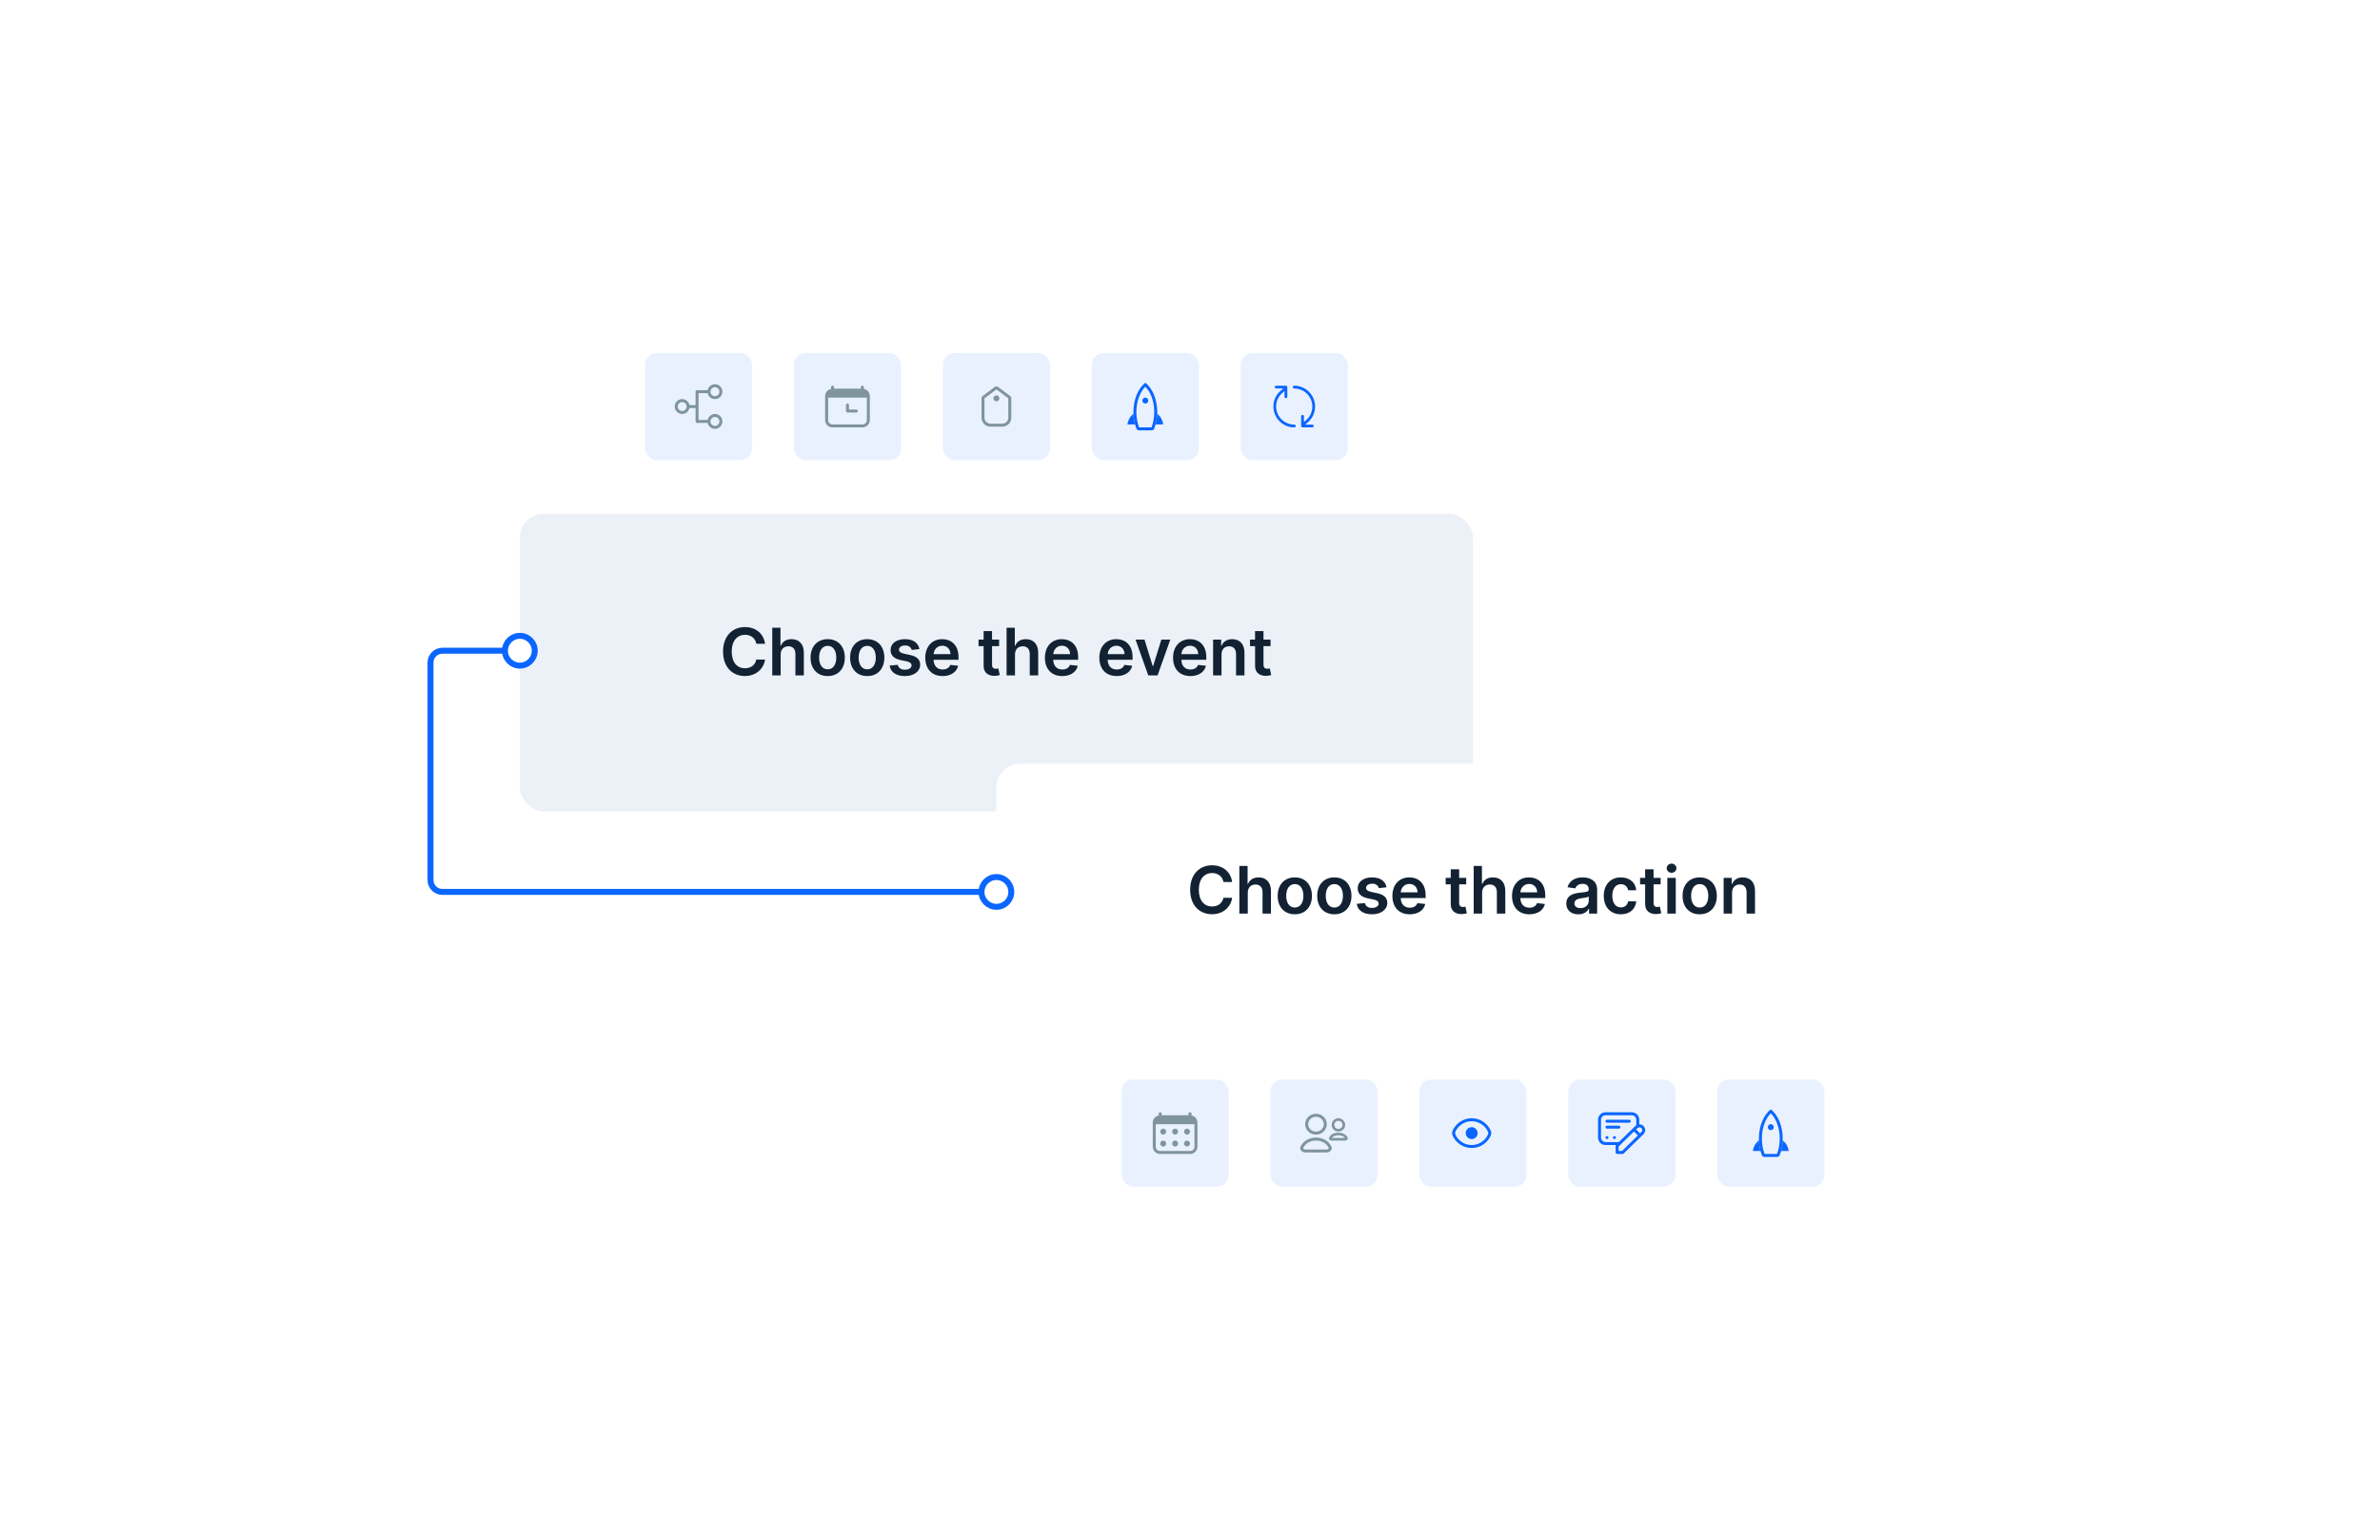 <svg width="680" height="440" viewBox="0 0 680 440" fill="none" xmlns="http://www.w3.org/2000/svg">
<rect x="490.624" y="308.502" width="30.635" height="30.635" rx="3.404" fill="#E9F1FF"/>
<path fill-rule="evenodd" clip-rule="evenodd" d="M507.713 329.776C508.207 328.496 508.494 326.996 508.494 325.385C508.494 322.277 507.432 319.643 505.941 318.147C504.451 319.643 503.388 322.277 503.388 325.385C503.388 326.996 503.676 328.496 504.169 329.776H507.713ZM505.941 317.012C507.964 318.586 509.345 321.744 509.345 325.385C509.345 327.11 509.035 328.728 508.493 330.119C508.372 330.432 508.065 330.627 507.73 330.627H504.153C503.818 330.627 503.511 330.432 503.389 330.119C502.848 328.728 502.537 327.11 502.537 325.385C502.537 321.744 503.918 318.586 505.941 317.012Z" fill="#0B66FF"/>
<path d="M508.885 328.925H511.048C510.903 327.71 510.271 326.632 509.337 325.865C509.301 326.943 509.144 327.973 508.885 328.925Z" fill="#0B66FF"/>
<path d="M502.997 328.925C502.739 327.973 502.582 326.943 502.545 325.866C501.612 326.633 500.98 327.711 500.836 328.925H502.997Z" fill="#0B66FF"/>
<path d="M506.792 322.118C506.792 322.588 506.411 322.969 505.941 322.969C505.471 322.969 505.09 322.588 505.09 322.118C505.09 321.648 505.471 321.267 505.941 321.267C506.411 321.267 506.792 321.648 506.792 322.118Z" fill="#0B66FF"/>
<rect x="448.074" y="308.502" width="30.635" height="30.635" rx="3.404" fill="#E9F1FF"/>
<path d="M470.059 322.962C470.061 322.518 469.89 322.1 469.576 321.787C469.243 321.453 468.798 321.298 468.357 321.313V319.99C468.357 318.818 467.403 317.863 466.229 317.863H458.712C457.539 317.863 456.584 318.818 456.584 319.99V325.096C456.584 326.27 457.539 327.224 458.712 327.224H461.691C461.641 327.295 461.607 327.376 461.607 327.464V329.351C461.607 329.586 461.797 329.776 462.032 329.776H463.605C463.715 329.776 463.823 329.733 463.902 329.655L468.862 324.814C468.87 324.807 468.879 324.805 468.886 324.797C468.892 324.791 468.895 324.783 468.9 324.776L469.561 324.131C469.879 323.821 470.056 323.406 470.059 322.962ZM457.435 325.096V319.99C457.435 319.286 458.008 318.714 458.712 318.714H466.229C466.933 318.714 467.506 319.286 467.506 319.99V321.575C467.419 321.632 467.336 321.696 467.258 321.771L462.541 326.373H458.712C458.008 326.373 457.435 325.8 457.435 325.096ZM463.431 328.925H462.458V327.643L463.015 327.099L463.017 327.098L466.848 323.36L467.976 324.488L463.431 328.925ZM468.967 323.523L468.586 323.895L467.457 322.767L467.853 322.381C468.163 322.078 468.667 322.079 468.975 322.387C469.127 322.54 469.209 322.741 469.208 322.956C469.207 323.171 469.121 323.373 468.967 323.523Z" fill="#0B66FF"/>
<path d="M459.137 320.841H465.52C465.754 320.841 465.945 320.651 465.945 320.416C465.945 320.181 465.754 319.99 465.52 319.99H459.137C458.902 319.99 458.712 320.181 458.712 320.416C458.712 320.651 458.902 320.841 459.137 320.841Z" fill="#0B66FF"/>
<path d="M459.137 322.543H462.541C462.776 322.543 462.967 322.353 462.967 322.118C462.967 321.883 462.776 321.692 462.541 321.692H459.137C458.902 321.692 458.712 321.883 458.712 322.118C458.712 322.353 458.902 322.543 459.137 322.543Z" fill="#0B66FF"/>
<path d="M459.137 325.522C459.372 325.522 459.563 325.331 459.563 325.096C459.563 324.861 459.372 324.671 459.137 324.671C458.902 324.671 458.712 324.861 458.712 325.096C458.712 325.331 458.902 325.522 459.137 325.522Z" fill="#0B66FF"/>
<path d="M461.265 325.522C461.5 325.522 461.69 325.331 461.69 325.096C461.69 324.861 461.5 324.671 461.265 324.671C461.03 324.671 460.839 324.861 460.839 325.096C460.839 325.331 461.03 325.522 461.265 325.522Z" fill="#0B66FF"/>
<rect x="405.525" y="308.502" width="30.635" height="30.635" rx="3.404" fill="#E9F1FF"/>
<path d="M420.482 320.416C422.499 320.416 424.331 321.609 425.149 323.456C425.252 323.688 425.252 323.952 425.149 324.184C424.331 326.03 422.499 327.224 420.482 327.224C418.465 327.224 416.634 326.03 415.814 324.183C415.712 323.952 415.712 323.687 415.814 323.455C416.634 321.609 418.465 320.416 420.482 320.416ZM420.482 319.565C418.05 319.565 415.962 321.022 415.036 323.111C414.836 323.562 414.836 324.078 415.036 324.528C415.962 326.617 418.05 328.075 420.482 328.075C422.913 328.075 425.002 326.617 425.927 324.528C426.127 324.078 426.127 323.562 425.927 323.111C425.002 321.022 422.913 319.565 420.482 319.565Z" fill="#0B66FF"/>
<path d="M420.482 325.522C421.422 325.522 422.184 324.76 422.184 323.82C422.184 322.88 421.422 322.118 420.482 322.118C419.542 322.118 418.78 322.88 418.78 323.82C418.78 324.76 419.542 325.522 420.482 325.522Z" fill="#0B66FF"/>
<rect x="362.977" y="308.502" width="30.635" height="30.635" rx="3.404" fill="#E9F1FF"/>
<g clip-path="url(#clip0)">
<path d="M381.347 323.065C381.473 323.146 381.609 323.212 381.753 323.262C381.786 323.274 381.82 323.284 381.854 323.295C382.026 323.345 382.21 323.371 382.399 323.371C382.589 323.371 382.772 323.344 382.945 323.295C382.979 323.284 383.012 323.274 383.045 323.262C383.189 323.212 383.325 323.146 383.451 323.065C383.981 322.725 384.332 322.137 384.332 321.468C384.332 320.417 383.466 319.565 382.399 319.565C381.331 319.565 380.466 320.417 380.466 321.468C380.466 322.137 380.816 322.725 381.347 323.065ZM382.399 320.303C383.042 320.303 383.576 320.817 383.576 321.468C383.576 322.001 383.215 322.447 382.73 322.587C382.626 322.617 382.516 322.634 382.399 322.634C382.283 322.634 382.173 322.618 382.068 322.587C381.582 322.447 381.222 322.001 381.222 321.468C381.222 320.817 381.756 320.303 382.399 320.303Z" fill="#7F949E"/>
<path d="M385.043 325.082C384.772 324.532 384.264 324.085 383.547 323.856C383.401 323.809 383.245 323.771 383.082 323.744C383.047 323.738 383.012 323.733 382.977 323.728C382.794 323.702 382.602 323.689 382.399 323.689C382.197 323.689 382.004 323.702 381.821 323.728C381.786 323.733 381.751 323.738 381.717 323.744C381.553 323.772 381.398 323.809 381.251 323.856C380.536 324.086 380.027 324.532 379.755 325.082C379.537 325.522 379.954 325.947 380.461 325.947H384.337C384.843 325.947 385.26 325.522 385.043 325.082ZM380.551 325.209C380.803 324.851 381.249 324.553 381.929 324.457C382.074 324.437 382.231 324.426 382.399 324.426C382.567 324.426 382.723 324.437 382.869 324.457C383.55 324.553 383.996 324.851 384.247 325.209H380.551Z" fill="#7F949E"/>
<path d="M375.997 324.245C377.704 324.245 379.088 322.912 379.088 321.267C379.088 319.622 377.704 318.288 375.997 318.288C374.29 318.288 372.907 319.622 372.907 321.267C372.907 322.912 374.291 324.245 375.997 324.245ZM375.997 319.139C377.264 319.139 378.237 320.121 378.237 321.267C378.237 322.412 377.264 323.394 375.997 323.394C374.731 323.394 373.758 322.412 373.758 321.267C373.758 320.121 374.731 319.139 375.997 319.139Z" fill="#7F949E"/>
<path d="M375.999 325.096H375.997C373.819 325.096 372.321 326.223 371.609 327.627C371.165 328.503 371.99 329.351 373.002 329.351H378.992C380.004 329.351 380.829 328.503 380.385 327.627C379.674 326.223 378.177 325.097 375.999 325.096ZM379.591 328.262C379.489 328.38 379.273 328.5 378.993 328.5H373.003C372.723 328.5 372.507 328.38 372.404 328.262C372.357 328.206 372.342 328.163 372.339 328.138C372.336 328.119 372.334 328.08 372.369 328.012C372.939 326.887 374.146 325.947 375.998 325.947C377.85 325.947 379.057 326.887 379.628 328.012C379.662 328.08 379.66 328.119 379.657 328.138C379.652 328.163 379.639 328.206 379.591 328.262Z" fill="#7F949E"/>
</g>
<rect x="320.427" y="308.502" width="30.635" height="30.635" rx="3.404" fill="#E9F1FF"/>
<g clip-path="url(#clip1)">
<path d="M332.341 324.245C332.811 324.245 333.192 323.864 333.192 323.394C333.192 322.924 332.811 322.543 332.341 322.543C331.871 322.543 331.49 322.924 331.49 323.394C331.49 323.864 331.871 324.245 332.341 324.245Z" fill="#7F949E"/>
<path d="M335.745 324.245C336.215 324.245 336.596 323.864 336.596 323.394C336.596 322.924 336.215 322.543 335.745 322.543C335.275 322.543 334.894 322.924 334.894 323.394C334.894 323.864 335.275 324.245 335.745 324.245Z" fill="#7F949E"/>
<path d="M339.149 324.245C339.619 324.245 340 323.864 340 323.394C340 322.924 339.619 322.543 339.149 322.543C338.679 322.543 338.298 322.924 338.298 323.394C338.298 323.864 338.679 324.245 339.149 324.245Z" fill="#7F949E"/>
<path d="M332.341 327.649C332.811 327.649 333.192 327.268 333.192 326.798C333.192 326.328 332.811 325.947 332.341 325.947C331.871 325.947 331.49 326.328 331.49 326.798C331.49 327.268 331.871 327.649 332.341 327.649Z" fill="#7F949E"/>
<path d="M335.745 327.649C336.215 327.649 336.596 327.268 336.596 326.798C336.596 326.328 336.215 325.947 335.745 325.947C335.275 325.947 334.894 326.328 334.894 326.798C334.894 327.268 335.275 327.649 335.745 327.649Z" fill="#7F949E"/>
<path d="M339.149 327.649C339.619 327.649 340 327.268 340 326.798C340 326.328 339.619 325.947 339.149 325.947C338.679 325.947 338.298 326.328 338.298 326.798C338.298 327.268 338.679 327.649 339.149 327.649Z" fill="#7F949E"/>
<path fill-rule="evenodd" clip-rule="evenodd" d="M340.715 318.858L340.426 318.765V318.288C340.426 318.016 340.272 317.863 340 317.863C339.728 317.863 339.575 318.016 339.575 318.288V318.714H331.916V318.288C331.916 318.016 331.763 317.863 331.49 317.863C331.218 317.863 331.065 318.016 331.065 318.288V318.765L330.775 318.858C329.916 319.148 329.363 319.922 329.363 320.841V327.649C329.363 328.866 330.273 329.776 331.49 329.776H340C341.217 329.776 342.127 328.866 342.127 327.649V320.841C342.127 319.922 341.574 319.148 340.715 318.858ZM341.277 327.649C341.277 328.398 340.749 328.925 340 328.925H331.49C330.741 328.925 330.214 328.398 330.214 327.649V321.267H341.277V327.649Z" fill="#7F949E"/>
</g>
<rect x="354.467" y="100.863" width="30.635" height="30.635" rx="3.404" fill="#E9F1FF"/>
<g clip-path="url(#clip2)">
<path d="M373.993 111.971C372.864 110.843 371.362 110.224 369.765 110.224C369.542 110.224 369.367 110.398 369.367 110.621C369.367 110.843 369.542 111.018 369.765 111.018C371.148 111.018 372.443 111.558 373.429 112.535C374.406 113.512 374.947 114.806 374.947 116.188C374.947 117.57 374.406 118.865 373.429 119.842C373.398 119.878 373.359 119.91 373.32 119.941C373.308 119.95 373.297 119.96 373.286 119.969C373.262 119.993 373.246 120.009 373.222 120.025L372.554 120.62V118.976C372.554 118.754 372.38 118.579 372.157 118.579C371.942 118.579 371.76 118.754 371.76 118.976V121.74C371.76 121.963 371.934 122.137 372.157 122.137H374.947C375.161 122.137 375.344 121.963 375.344 121.74C375.344 121.518 375.169 121.343 374.947 121.343H372.92L373.715 120.644C373.74 120.619 373.769 120.597 373.799 120.573C373.815 120.56 373.833 120.547 373.85 120.533C373.898 120.493 373.945 120.453 373.993 120.406C375.121 119.278 375.741 117.785 375.741 116.188C375.741 114.6 375.121 113.099 373.993 111.971Z" fill="#0B66FF"/>
<path d="M365.576 111.955C365.624 111.907 365.672 111.868 365.719 111.828C365.735 111.815 365.751 111.802 365.767 111.79C365.799 111.765 365.831 111.741 365.862 111.709L366.641 111.018H364.615C364.392 111.018 364.217 110.843 364.217 110.621C364.217 110.398 364.4 110.224 364.615 110.224H367.404C367.627 110.224 367.802 110.398 367.802 110.621V113.385C367.802 113.607 367.619 113.782 367.404 113.782C367.19 113.782 367.007 113.607 367.007 113.385V111.741L366.339 112.336C366.315 112.352 366.299 112.368 366.276 112.392C366.264 112.401 366.253 112.411 366.241 112.42C366.203 112.451 366.163 112.482 366.133 112.519C365.155 113.496 364.615 114.79 364.615 116.172C364.615 117.554 365.155 118.849 366.133 119.826C367.118 120.803 368.413 121.343 369.804 121.343C370.027 121.343 370.202 121.518 370.202 121.74C370.202 121.963 370.019 122.137 369.804 122.137C368.207 122.137 366.705 121.518 365.576 120.39C364.448 119.262 363.828 117.761 363.828 116.172C363.82 114.576 364.44 113.083 365.576 111.955Z" fill="#0B66FF"/>
</g>
<rect x="311.918" y="100.863" width="30.635" height="30.635" rx="3.404" fill="#E9F1FF"/>
<path fill-rule="evenodd" clip-rule="evenodd" d="M329.008 122.137C329.501 120.856 329.788 119.357 329.788 117.746C329.788 114.638 328.726 112.003 327.235 110.508C325.745 112.003 324.683 114.638 324.683 117.746C324.683 119.357 324.97 120.856 325.463 122.137H329.008ZM327.235 109.373C329.258 110.946 330.639 114.105 330.639 117.746C330.639 119.471 330.329 121.088 329.787 122.48C329.666 122.792 329.359 122.988 329.024 122.988H325.447C325.112 122.988 324.805 122.792 324.684 122.48C324.142 121.088 323.832 119.471 323.832 117.746C323.832 114.105 325.213 110.946 327.235 109.373Z" fill="#0B66FF"/>
<path d="M330.179 121.286H332.342C332.198 120.071 331.565 118.993 330.631 118.226C330.595 119.304 330.438 120.334 330.179 121.286Z" fill="#0B66FF"/>
<path d="M324.292 121.286C324.033 120.334 323.876 119.304 323.84 118.227C322.906 118.994 322.274 120.072 322.13 121.286H324.292Z" fill="#0B66FF"/>
<path d="M328.086 114.478C328.086 114.948 327.705 115.329 327.235 115.329C326.766 115.329 326.385 114.948 326.385 114.478C326.385 114.008 326.766 113.627 327.235 113.627C327.705 113.627 328.086 114.008 328.086 114.478Z" fill="#0B66FF"/>
<rect x="269.369" y="100.863" width="30.635" height="30.635" rx="3.404" fill="#E9F1FF"/>
<path d="M284.686 114.691C285.156 114.691 285.537 114.31 285.537 113.84C285.537 113.37 285.156 112.989 284.686 112.989C284.216 112.989 283.835 113.37 283.835 113.84C283.835 114.31 284.216 114.691 284.686 114.691Z" fill="#7F949E"/>
<path fill-rule="evenodd" clip-rule="evenodd" d="M288.601 113.159L285.197 110.606C285.044 110.496 284.865 110.436 284.686 110.436C284.508 110.436 284.329 110.496 284.176 110.606L280.772 113.159C280.559 113.321 280.431 113.576 280.431 113.84V119.372C280.431 120.776 281.58 121.924 282.984 121.924H286.388C287.792 121.924 288.941 120.776 288.941 119.372V113.84C288.941 113.576 288.814 113.321 288.601 113.159ZM288.09 119.372C288.09 120.308 287.324 121.074 286.388 121.074H282.984C282.048 121.074 281.282 120.308 281.282 119.372V113.84L284.686 111.287L288.09 113.84V119.372Z" fill="#7F949E"/>
<rect x="226.82" y="100.863" width="30.635" height="30.635" rx="3.404" fill="#E9F1FF"/>
<g clip-path="url(#clip3)">
<path fill-rule="evenodd" clip-rule="evenodd" d="M242.137 117.882H244.69C244.929 117.882 245.116 117.695 245.116 117.457C245.116 117.219 244.929 117.031 244.69 117.031H242.563V115.755C242.563 115.517 242.376 115.329 242.137 115.329C241.899 115.329 241.712 115.517 241.712 115.755V117.457C241.712 117.695 241.899 117.882 242.137 117.882Z" fill="#7F949E"/>
<path fill-rule="evenodd" clip-rule="evenodd" d="M247.107 111.219L246.818 111.126V110.649C246.818 110.377 246.665 110.224 246.392 110.224C246.12 110.224 245.967 110.377 245.967 110.649V111.075H238.308V110.649C238.308 110.377 238.155 110.224 237.883 110.224C237.61 110.224 237.457 110.377 237.457 110.649V111.126L237.168 111.219C236.308 111.509 235.755 112.283 235.755 113.202V120.01C235.755 121.227 236.666 122.137 237.883 122.137H246.392C247.609 122.137 248.52 121.227 248.52 120.01V113.202C248.52 112.283 247.967 111.509 247.107 111.219ZM247.669 120.01C247.669 120.759 247.141 121.286 246.392 121.286H237.883C237.134 121.286 236.606 120.759 236.606 120.01V113.627H247.669V120.01Z" fill="#7F949E"/>
</g>
<rect x="184.271" y="100.863" width="30.635" height="30.635" rx="3.404" fill="#E9F1FF"/>
<g clip-path="url(#clip4)">
<path d="M204.269 118.308C203.375 118.308 202.575 118.878 202.269 119.729L202.175 120.01H199.588V112.351H202.167L202.269 112.632C202.575 113.483 203.375 114.053 204.269 114.053C205.443 114.053 206.396 113.1 206.396 111.925C206.396 110.751 205.443 109.798 204.269 109.798C203.375 109.798 202.575 110.368 202.269 111.219L202.175 111.5H199.163C198.924 111.5 198.737 111.687 198.737 111.925V115.755H197.001L196.899 115.474C196.601 114.623 195.801 114.053 194.908 114.053C193.733 114.053 192.78 115.006 192.78 116.18C192.78 117.355 193.733 118.308 194.908 118.308C195.801 118.308 196.601 117.738 196.899 116.887L197.001 116.606H198.737V120.435C198.737 120.674 198.924 120.861 199.163 120.861H202.167L202.269 121.142C202.575 121.993 203.375 122.563 204.269 122.563C205.443 122.563 206.396 121.61 206.396 120.435C206.396 119.261 205.443 118.308 204.269 118.308ZM204.269 110.649C204.975 110.649 205.545 111.219 205.545 111.925C205.545 112.632 204.975 113.202 204.269 113.202C203.562 113.202 202.992 112.632 202.992 111.925C202.992 111.219 203.562 110.649 204.269 110.649ZM194.908 117.457C194.201 117.457 193.631 116.887 193.631 116.18C193.631 115.474 194.201 114.904 194.908 114.904C195.614 114.904 196.184 115.474 196.184 116.18C196.184 116.887 195.614 117.457 194.908 117.457ZM204.269 121.712C203.562 121.712 202.992 121.142 202.992 120.435C202.992 119.729 203.562 119.159 204.269 119.159C204.975 119.159 205.545 119.729 205.545 120.435C205.545 121.142 204.975 121.712 204.269 121.712Z" fill="#7F949E"/>
</g>
<g filter="url(#filter0_d)">
<rect x="148.53" y="143.412" width="272.314" height="85.098" rx="6.808" fill="#ECF1F8"/>
</g>
<path d="M218.582 183.982C218.163 180.957 215.836 179.202 212.817 179.202C209.261 179.202 206.581 181.795 206.581 186.196C206.581 190.591 209.227 193.19 212.817 193.19C216.055 193.19 218.203 191.096 218.582 188.496L216.095 188.483C215.783 190.079 214.48 190.976 212.851 190.976C210.643 190.976 209.061 189.321 209.061 186.196C209.061 183.125 210.63 181.416 212.857 181.416C214.513 181.416 215.809 182.353 216.095 183.982H218.582ZM223.047 187.02C223.047 185.545 223.964 184.694 225.254 184.694C226.517 184.694 227.262 185.498 227.262 186.874V193.004H229.669V186.502C229.669 184.035 228.273 182.659 226.152 182.659C224.583 182.659 223.585 183.371 223.113 184.527H222.994V179.388H220.64V193.004H223.047V187.02ZM236.483 193.203C239.474 193.203 241.376 191.096 241.376 187.938C241.376 184.773 239.474 182.659 236.483 182.659C233.491 182.659 231.589 184.773 231.589 187.938C231.589 191.096 233.491 193.203 236.483 193.203ZM236.496 191.275C234.84 191.275 234.029 189.799 234.029 187.931C234.029 186.063 234.84 184.567 236.496 184.567C238.125 184.567 238.936 186.063 238.936 187.931C238.936 189.799 238.125 191.275 236.496 191.275ZM247.779 193.203C250.771 193.203 252.672 191.096 252.672 187.938C252.672 184.773 250.771 182.659 247.779 182.659C244.787 182.659 242.886 184.773 242.886 187.938C242.886 191.096 244.787 193.203 247.779 193.203ZM247.792 191.275C246.137 191.275 245.326 189.799 245.326 187.931C245.326 186.063 246.137 184.567 247.792 184.567C249.421 184.567 250.232 186.063 250.232 187.931C250.232 189.799 249.421 191.275 247.792 191.275ZM262.692 185.491C262.36 183.763 260.977 182.659 258.584 182.659C256.124 182.659 254.449 183.869 254.455 185.757C254.449 187.247 255.366 188.23 257.327 188.636L259.069 189.002C260.007 189.208 260.445 189.587 260.445 190.165C260.445 190.863 259.687 191.388 258.544 191.388C257.44 191.388 256.722 190.91 256.516 189.992L254.169 190.218C254.468 192.093 256.044 193.203 258.551 193.203C261.103 193.203 262.905 191.88 262.912 189.946C262.905 188.49 261.968 187.599 260.04 187.18L258.298 186.808C257.261 186.575 256.849 186.216 256.855 185.624C256.849 184.933 257.613 184.454 258.617 184.454C259.727 184.454 260.312 185.059 260.498 185.731L262.692 185.491ZM269.324 193.203C271.704 193.203 273.339 192.04 273.765 190.265L271.517 190.012C271.192 190.876 270.394 191.329 269.357 191.329C267.801 191.329 266.771 190.305 266.751 188.556H273.864V187.818C273.864 184.235 271.71 182.659 269.197 182.659C266.272 182.659 264.364 184.807 264.364 187.958C264.364 191.162 266.245 193.203 269.324 193.203ZM266.757 186.934C266.83 185.631 267.794 184.534 269.23 184.534C270.613 184.534 271.544 185.545 271.557 186.934H266.757ZM285.456 182.792H283.442V180.346H281.035V182.792H279.586V184.654H281.035V190.331C281.022 192.253 282.418 193.197 284.226 193.144C284.911 193.124 285.383 192.991 285.642 192.904L285.237 191.023C285.104 191.056 284.831 191.116 284.532 191.116C283.927 191.116 283.442 190.903 283.442 189.932V184.654H285.456V182.792ZM290.001 187.02C290.001 185.545 290.919 184.694 292.209 184.694C293.472 184.694 294.216 185.498 294.216 186.874V193.004H296.623V186.502C296.623 184.035 295.227 182.659 293.106 182.659C291.537 182.659 290.54 183.371 290.068 184.527H289.948V179.388H287.595V193.004H290.001V187.02ZM303.504 193.203C305.884 193.203 307.519 192.04 307.945 190.265L305.698 190.012C305.372 190.876 304.574 191.329 303.537 191.329C301.981 191.329 300.951 190.305 300.931 188.556H308.044V187.818C308.044 184.235 305.89 182.659 303.377 182.659C300.452 182.659 298.544 184.807 298.544 187.958C298.544 191.162 300.425 193.203 303.504 193.203ZM300.937 186.934C301.01 185.631 301.974 184.534 303.41 184.534C304.793 184.534 305.724 185.545 305.737 186.934H300.937ZM319.058 193.203C321.438 193.203 323.073 192.04 323.499 190.265L321.252 190.012C320.926 190.876 320.128 191.329 319.091 191.329C317.535 191.329 316.505 190.305 316.485 188.556H323.599V187.818C323.599 184.235 321.445 182.659 318.932 182.659C316.006 182.659 314.098 184.807 314.098 187.958C314.098 191.162 315.98 193.203 319.058 193.203ZM316.492 186.934C316.565 185.631 317.529 184.534 318.965 184.534C320.348 184.534 321.278 185.545 321.292 186.934H316.492ZM334.37 182.792H331.81L329.457 190.378H329.351L327.004 182.792H324.437L328.074 193.004H330.733L334.37 182.792ZM340.115 193.203C342.495 193.203 344.131 192.04 344.556 190.265L342.309 190.012C341.983 190.876 341.186 191.329 340.148 191.329C338.593 191.329 337.562 190.305 337.542 188.556H344.656V187.818C344.656 184.235 342.502 182.659 339.989 182.659C337.064 182.659 335.156 184.807 335.156 187.958C335.156 191.162 337.037 193.203 340.115 193.203ZM337.549 186.934C337.622 185.631 338.586 184.534 340.022 184.534C341.405 184.534 342.336 185.545 342.349 186.934H337.549ZM349.005 187.02C349.005 185.545 349.896 184.694 351.166 184.694C352.409 184.694 353.154 185.511 353.154 186.874V193.004H355.56V186.502C355.567 184.055 354.171 182.659 352.063 182.659C350.534 182.659 349.484 183.391 349.018 184.527H348.899V182.792H346.598V193.004H349.005V187.02ZM363.012 182.792H360.998V180.346H358.591V182.792H357.142V184.654H358.591V190.331C358.578 192.253 359.974 193.197 361.783 193.144C362.467 193.124 362.939 192.991 363.199 192.904L362.793 191.023C362.66 191.056 362.388 191.116 362.088 191.116C361.483 191.116 360.998 190.903 360.998 189.932V184.654H363.012V182.792Z" fill="#122232"/>
<g filter="url(#filter1_d)">
<rect x="284.686" y="211.49" width="272.314" height="85.098" rx="6.808" fill="white"/>
</g>
<path d="M352.043 252.061C351.624 249.036 349.297 247.281 346.279 247.281C342.722 247.281 340.042 249.873 340.042 254.275C340.042 258.669 342.689 261.269 346.279 261.269C349.516 261.269 351.664 259.174 352.043 256.575L349.556 256.562C349.244 258.157 347.941 259.055 346.312 259.055C344.105 259.055 342.522 257.399 342.522 254.275C342.522 251.203 344.091 249.494 346.318 249.494C347.974 249.494 349.27 250.432 349.556 252.061H352.043ZM356.508 255.099C356.508 253.623 357.426 252.772 358.715 252.772C359.978 252.772 360.723 253.576 360.723 254.953V261.082H363.13V254.58C363.13 252.114 361.734 250.738 359.613 250.738C358.044 250.738 357.047 251.449 356.575 252.606H356.455V247.467H354.101V261.082H356.508V255.099ZM369.944 261.282C372.935 261.282 374.837 259.174 374.837 256.016C374.837 252.852 372.935 250.738 369.944 250.738C366.952 250.738 365.051 252.852 365.051 256.016C365.051 259.174 366.952 261.282 369.944 261.282ZM369.957 259.354C368.302 259.354 367.491 257.878 367.491 256.01C367.491 254.142 368.302 252.646 369.957 252.646C371.586 252.646 372.397 254.142 372.397 256.01C372.397 257.878 371.586 259.354 369.957 259.354ZM381.24 261.282C384.232 261.282 386.133 259.174 386.133 256.016C386.133 252.852 384.232 250.738 381.24 250.738C378.249 250.738 376.347 252.852 376.347 256.016C376.347 259.174 378.249 261.282 381.24 261.282ZM381.254 259.354C379.598 259.354 378.787 257.878 378.787 256.01C378.787 254.142 379.598 252.646 381.254 252.646C382.882 252.646 383.694 254.142 383.694 256.01C383.694 257.878 382.882 259.354 381.254 259.354ZM396.154 253.57C395.821 251.841 394.438 250.738 392.045 250.738C389.585 250.738 387.91 251.948 387.916 253.836C387.91 255.325 388.827 256.309 390.788 256.714L392.53 257.08C393.468 257.286 393.906 257.665 393.906 258.244C393.906 258.942 393.149 259.467 392.005 259.467C390.901 259.467 390.183 258.988 389.977 258.071L387.63 258.297C387.93 260.172 389.505 261.282 392.012 261.282C394.565 261.282 396.366 259.959 396.373 258.024C396.366 256.568 395.429 255.677 393.501 255.258L391.759 254.886C390.722 254.653 390.31 254.294 390.316 253.703C390.31 253.011 391.074 252.533 392.078 252.533C393.188 252.533 393.773 253.138 393.96 253.809L396.154 253.57ZM402.785 261.282C405.165 261.282 406.8 260.118 407.226 258.343L404.979 258.091C404.653 258.955 403.855 259.407 402.818 259.407C401.262 259.407 400.232 258.383 400.212 256.635H407.325V255.897C407.325 252.313 405.171 250.738 402.658 250.738C399.733 250.738 397.825 252.885 397.825 256.036C397.825 259.241 399.707 261.282 402.785 261.282ZM400.218 255.012C400.292 253.709 401.256 252.612 402.692 252.612C404.074 252.612 405.005 253.623 405.018 255.012H400.218ZM418.917 250.871H416.903V248.424H414.496V250.871H413.047V252.732H414.496V258.41C414.483 260.331 415.879 261.275 417.687 261.222C418.372 261.202 418.844 261.069 419.103 260.983L418.698 259.101C418.565 259.134 418.292 259.194 417.993 259.194C417.388 259.194 416.903 258.981 416.903 258.011V252.732H418.917V250.871ZM423.463 255.099C423.463 253.623 424.38 252.772 425.67 252.772C426.933 252.772 427.678 253.576 427.678 254.953V261.082H430.084V254.58C430.084 252.114 428.688 250.738 426.567 250.738C424.998 250.738 424.001 251.449 423.529 252.606H423.409V247.467H421.056V261.082H423.463V255.099ZM436.965 261.282C439.345 261.282 440.98 260.118 441.406 258.343L439.159 258.091C438.833 258.955 438.035 259.407 436.998 259.407C435.442 259.407 434.412 258.383 434.392 256.635H441.505V255.897C441.505 252.313 439.351 250.738 436.838 250.738C433.913 250.738 432.005 252.885 432.005 256.036C432.005 259.241 433.887 261.282 436.965 261.282ZM434.398 255.012C434.472 253.709 435.436 252.612 436.872 252.612C438.254 252.612 439.185 253.623 439.199 255.012H434.398ZM450.937 261.288C452.539 261.288 453.496 260.537 453.935 259.68H454.015V261.082H456.328V254.248C456.328 251.549 454.128 250.738 452.18 250.738C450.032 250.738 448.384 251.695 447.852 253.556L450.099 253.876C450.338 253.178 451.016 252.579 452.193 252.579C453.31 252.579 453.922 253.151 453.922 254.155V254.195C453.922 254.886 453.197 254.919 451.395 255.112C449.414 255.325 447.519 255.917 447.519 258.217C447.519 260.225 448.989 261.288 450.937 261.288ZM451.562 259.52C450.558 259.52 449.84 259.061 449.84 258.177C449.84 257.253 450.644 256.867 451.721 256.714C452.353 256.628 453.616 256.468 453.928 256.216V257.419C453.928 258.556 453.011 259.52 451.562 259.52ZM463.109 261.282C465.675 261.282 467.311 259.759 467.484 257.592H465.183C464.977 258.689 464.186 259.321 463.129 259.321C461.627 259.321 460.656 258.064 460.656 255.976C460.656 253.916 461.647 252.679 463.129 252.679C464.286 252.679 464.997 253.424 465.183 254.407H467.484C467.318 252.194 465.589 250.738 463.096 250.738C460.104 250.738 458.216 252.898 458.216 256.016C458.216 259.108 460.058 261.282 463.109 261.282ZM474.466 250.871H472.451V248.424H470.044V250.871H468.595V252.732H470.044V258.41C470.031 260.331 471.427 261.275 473.236 261.222C473.92 261.202 474.392 261.069 474.652 260.983L474.246 259.101C474.113 259.134 473.841 259.194 473.541 259.194C472.936 259.194 472.451 258.981 472.451 258.011V252.732H474.466V250.871ZM476.385 261.082H478.791V250.871H476.385V261.082ZM477.595 249.421C478.359 249.421 478.984 248.836 478.984 248.118C478.984 247.394 478.359 246.808 477.595 246.808C476.823 246.808 476.199 247.394 476.199 248.118C476.199 248.836 476.823 249.421 477.595 249.421ZM485.627 261.282C488.619 261.282 490.52 259.174 490.52 256.016C490.52 252.852 488.619 250.738 485.627 250.738C482.635 250.738 480.734 252.852 480.734 256.016C480.734 259.174 482.635 261.282 485.627 261.282ZM485.64 259.354C483.985 259.354 483.174 257.878 483.174 256.01C483.174 254.142 483.985 252.646 485.64 252.646C487.269 252.646 488.08 254.142 488.08 256.01C488.08 257.878 487.269 259.354 485.64 259.354ZM494.876 255.099C494.876 253.623 495.767 252.772 497.037 252.772C498.28 252.772 499.024 253.59 499.024 254.953V261.082H501.431V254.58C501.438 252.134 500.042 250.738 497.934 250.738C496.405 250.738 495.355 251.469 494.889 252.606H494.769V250.871H492.469V261.082H494.876V255.099Z" fill="#122232"/>
<path d="M284.165 254.89H126.404C124.524 254.89 123 253.366 123 251.486V224.68V189.365C123 187.485 124.524 185.961 126.404 185.961H150.561" stroke="#0B66FF" stroke-width="1.702"/>
<circle cx="284.686" cy="254.89" r="4.255" fill="white" stroke="#0B66FF" stroke-width="1.702"/>
<circle cx="148.529" cy="185.961" r="4.255" fill="white" stroke="#0B66FF" stroke-width="1.702"/>
<defs>
<filter id="filter0_d" x="134.914" y="133.2" width="299.545" height="112.329" filterUnits="userSpaceOnUse" color-interpolation-filters="sRGB">
<feFlood flood-opacity="0" result="BackgroundImageFix"/>
<feColorMatrix in="SourceAlpha" type="matrix" values="0 0 0 0 0 0 0 0 0 0 0 0 0 0 0 0 0 0 127 0"/>
<feOffset dy="3.404"/>
<feGaussianBlur stdDeviation="6.808"/>
<feColorMatrix type="matrix" values="0 0 0 0 0.404 0 0 0 0 0.463 0 0 0 0 0.518 0 0 0 0.08 0"/>
<feBlend mode="normal" in2="BackgroundImageFix" result="effect1_dropShadow"/>
<feBlend mode="normal" in="SourceGraphic" in2="effect1_dropShadow" result="shape"/>
</filter>
<filter id="filter1_d" x="267.667" y="201.278" width="306.353" height="119.137" filterUnits="userSpaceOnUse" color-interpolation-filters="sRGB">
<feFlood flood-opacity="0" result="BackgroundImageFix"/>
<feColorMatrix in="SourceAlpha" type="matrix" values="0 0 0 0 0 0 0 0 0 0 0 0 0 0 0 0 0 0 127 0"/>
<feOffset dy="6.808"/>
<feGaussianBlur stdDeviation="8.51"/>
<feColorMatrix type="matrix" values="0 0 0 0 0.404 0 0 0 0 0.463 0 0 0 0 0.518 0 0 0 0.16 0"/>
<feBlend mode="normal" in2="BackgroundImageFix" result="effect1_dropShadow"/>
<feBlend mode="normal" in="SourceGraphic" in2="effect1_dropShadow" result="shape"/>
</filter>
<clipPath id="clip0">
<rect width="13.616" height="13.616" fill="white" transform="translate(371.486 317.012)"/>
</clipPath>
<clipPath id="clip1">
<rect width="13.616" height="13.616" fill="white" transform="translate(328.937 317.012)"/>
</clipPath>
<clipPath id="clip2">
<rect width="13.616" height="13.616" fill="white" transform="translate(362.977 109.373)"/>
</clipPath>
<clipPath id="clip3">
<rect width="13.616" height="13.616" fill="white" transform="translate(235.33 109.373)"/>
</clipPath>
<clipPath id="clip4">
<rect width="13.616" height="13.616" fill="white" transform="translate(192.78 109.373)"/>
</clipPath>
</defs>
</svg>
